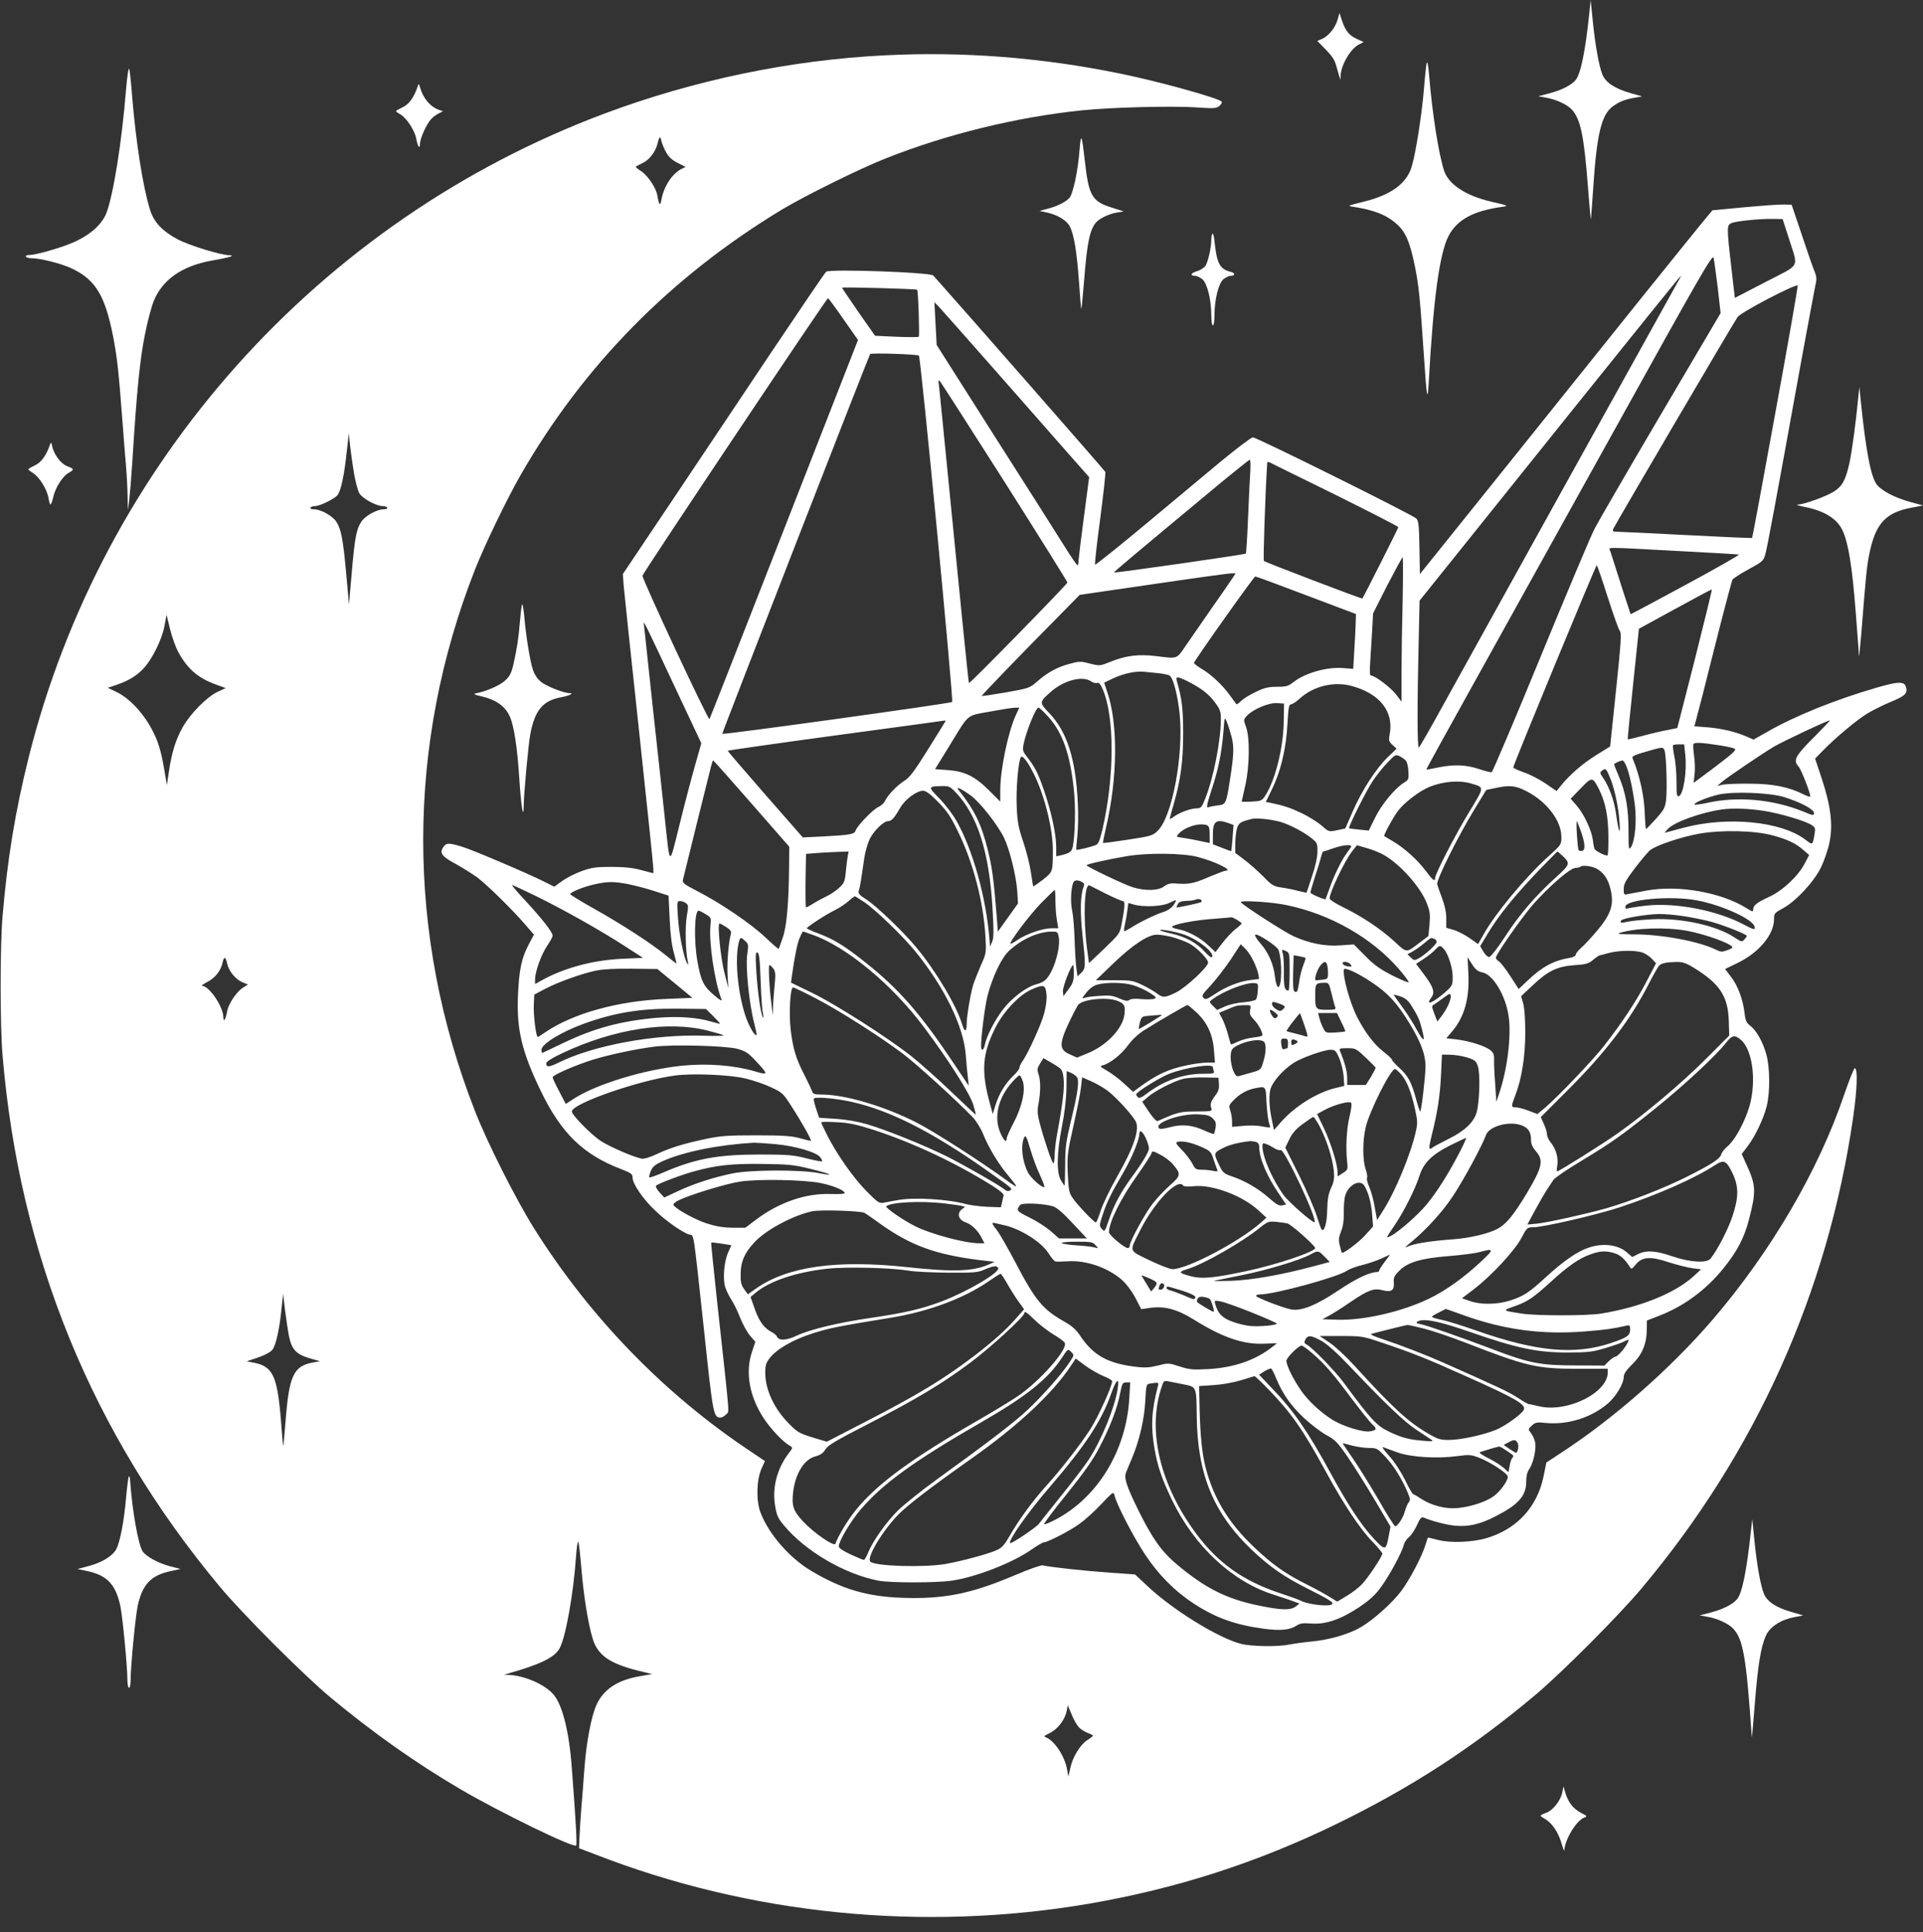 <?xml version="1.0" encoding="UTF-8" standalone="no"?><svg xmlns="http://www.w3.org/2000/svg" xmlns:xlink="http://www.w3.org/1999/xlink" fill="#ffffff" height="1208.2" preserveAspectRatio="xMidYMid meet" version="1" viewBox="59.3 32.5 1202.9 1208.2" width="1202.9" zoomAndPan="magnify"><rect x="59.3" y="32.5" width="1202.9" height="1208.2" fill="#333333" stroke="none"/><g id="change1_1"><path d="M10536 12405 c-26 -254 -56 -397 -89 -433 -30 -33 -90 -62 -167 -82 l-65 -17 45 -8 c63 -10 133 -42 163 -73 56 -58 78 -162 102 -472 9 -118 18 -216 19 -217 1 -2 8 86 15 195 22 337 51 460 123 512 41 30 76 44 143 55 l40 7 -77 22 c-96 28 -152 66 -172 116 -21 53 -45 186 -60 337 l-13 128 -7 -70z" fill="inherit" transform="matrix(.1 0 0 -.1 0 1280)"/><path d="M8960 12352 c-13 -49 -58 -105 -99 -121 l-28 -12 52 -53 c37 -37 57 -66 65 -97 7 -24 16 -55 20 -69 l8 -25 1 26 c2 66 61 168 113 195 l31 16 -39 18 c-51 23 -73 49 -95 112 l-17 52 -12 -42z" fill="inherit" transform="matrix(.1 0 0 -.1 0 1280)"/><path d="M6127 12129 c-595 -30 -1192 -155 -1752 -364 -1788 -669 -3143 -2185 -3604 -4032 -82 -329 -132 -631 -162 -988 -16 -186 -16 -683 0 -870 105 -1251 559 -2362 1357 -3320 140 -169 533 -562 699 -699 260 -216 533 -409 810 -571 242 -142 706 -368 722 -351 6 6 -1 143 -27 483 -17 234 -60 400 -117 464 -57 63 -179 115 -278 120 l-30 1 35 10 c200 57 285 100 315 158 38 73 85 341 101 568 4 57 10 100 14 95 4 -4 12 -75 19 -158 14 -173 42 -351 71 -446 31 -105 106 -157 286 -202 l87 -21 -75 -13 c-141 -23 -231 -83 -274 -180 -33 -73 -63 -234 -75 -393 -5 -74 -14 -184 -19 -245 -5 -60 -10 -143 -12 -184 l-3 -74 100 -38 c972 -379 2052 -486 3090 -309 546 94 1051 256 1551 500 466 227 851 477 1244 808 166 140 518 493 660 662 715 850 1167 1854 1325 2947 25 172 30 308 10 308 -5 -1 -35 -75 -66 -165 -160 -474 -459 -984 -825 -1410 -262 -304 -614 -614 -944 -829 l-94 -62 -17 -84 c-39 -194 -168 -333 -358 -389 -88 -26 -225 -31 -299 -12 -35 9 -65 16 -66 16 -2 0 -8 -19 -15 -42 -21 -72 -99 -221 -154 -294 -56 -74 -172 -178 -252 -225 -73 -43 -197 -79 -305 -89 -52 -5 -115 -14 -140 -19 -69 -15 -234 -13 -304 4 -141 36 -427 212 -586 362 l-77 72 -154 11 c-158 11 -390 36 -422 46 -10 3 -85 -23 -174 -61 -278 -118 -446 -151 -708 -142 -220 8 -377 55 -565 167 -138 81 -269 232 -320 367 -28 75 -25 203 7 275 l21 46 -86 58 c-539 357 -1007 838 -1358 1397 -114 182 -294 538 -371 737 -431 1102 -430 2288 2 3385 59 150 202 446 285 590 394 685 939 1239 1635 1660 138 83 491 258 650 320 381 151 814 257 1225 300 182 19 568 29 722 18 104 -7 119 -6 138 9 12 10 19 22 15 27 -13 21 -394 127 -636 176 -492 101 -988 139 -1472 114z m-1367 -607 c17 -30 38 -49 73 -66 l48 -25 -28 -14 c-56 -30 -107 -107 -122 -188 -8 -46 -15 -40 -26 23 -7 47 -61 127 -102 153 -18 11 -32 23 -33 26 0 3 18 13 40 23 43 19 84 71 96 123 11 45 18 50 24 17 4 -17 17 -49 30 -72z m-1954 -1999 c9 -56 25 -116 35 -133 20 -33 106 -80 146 -80 12 0 25 -4 28 -10 4 -6 -6 -10 -22 -10 -42 0 -115 -40 -140 -78 -31 -47 -41 -101 -60 -322 l-17 -195 -17 190 c-20 218 -32 281 -62 327 -25 38 -98 78 -140 78 -16 0 -26 4 -22 10 3 6 16 10 28 10 30 0 118 43 140 67 22 25 43 122 59 273 l13 115 7 -70 c4 -38 15 -116 24 -172z m-1095 -1131 c58 -103 121 -157 233 -198 l61 -22 -50 -23 c-67 -31 -173 -138 -220 -223 -44 -78 -68 -159 -86 -279 l-12 -82 -17 100 c-22 130 -44 194 -94 279 -54 90 -130 167 -201 202 l-58 28 49 16 c79 27 128 56 172 102 55 56 119 185 134 270 l13 68 22 -90 c12 -50 36 -116 54 -148z m303 -1943 c9 -45 52 -98 94 -116 l36 -15 -32 -20 c-39 -25 -90 -100 -98 -147 -10 -53 -23 -73 -24 -36 -1 65 -88 194 -133 195 -7 1 9 12 34 25 50 26 85 72 95 123 8 38 19 34 28 -9z m386 -2327 c19 -92 47 -119 150 -147 l45 -13 -42 -7 c-124 -22 -152 -81 -174 -373 -7 -83 -13 -151 -14 -150 -2 2 -8 71 -14 153 -23 288 -51 347 -175 369 l-40 8 69 23 c40 13 78 33 91 48 23 27 47 136 60 277 l8 75 12 -103 c7 -56 18 -128 24 -160z m4941 -2448 c12 -13 37 -29 56 -36 18 -7 33 -14 33 -18 -1 -3 -15 -14 -33 -25 -45 -28 -93 -105 -108 -173 l-13 -57 -8 44 c-14 82 -79 181 -132 201 -16 6 -12 10 25 28 49 24 95 84 105 140 l6 33 24 -56 c12 -32 33 -68 45 -81z" fill="inherit" transform="matrix(.1 0 0 -.1 0 1280)"/><path d="M9517 12080 c-3 -14 -11 -88 -17 -165 -13 -155 -50 -393 -76 -481 -31 -106 -129 -178 -299 -220 -96 -23 -105 -27 -75 -31 136 -20 216 -51 282 -111 55 -49 82 -115 113 -269 24 -123 30 -183 55 -553 18 -273 23 -297 31 -153 28 505 66 789 122 900 54 105 157 161 347 186 31 4 20 8 -80 31 -158 37 -266 108 -294 194 -34 105 -74 357 -94 602 -5 59 -11 85 -15 70z" fill="inherit" transform="matrix(.1 0 0 -.1 0 1280)"/><path d="M1381 11909 c-26 -321 -78 -648 -122 -765 -26 -68 -93 -131 -190 -177 -73 -36 -249 -87 -296 -87 -13 0 -21 -4 -18 -10 3 -5 19 -10 35 -10 56 0 186 -33 250 -63 151 -71 210 -169 261 -428 26 -139 33 -200 60 -554 6 -77 14 -189 20 -250 5 -60 10 -148 10 -195 l2 -85 8 60 c4 33 13 137 19 230 29 465 48 650 80 810 15 77 40 171 55 208 54 133 177 219 361 252 115 20 157 33 108 34 -54 2 -246 61 -317 98 -99 52 -152 109 -176 188 -45 145 -89 430 -112 715 -6 80 -14 154 -18 164 -4 11 -13 -49 -20 -135z" fill="inherit" transform="matrix(.1 0 0 -.1 0 1280)"/><path d="M3206 11935 c-24 -70 -53 -111 -93 -130 -23 -11 -42 -22 -43 -25 0 -3 14 -13 30 -22 36 -21 87 -99 96 -147 10 -53 23 -73 24 -36 0 32 37 116 67 152 10 12 31 29 47 37 l30 15 -30 11 c-52 20 -95 72 -114 140 -7 23 -8 24 -14 5z" fill="inherit" transform="matrix(.1 0 0 -.1 0 1280)"/><path d="M7346 11539 c-9 -129 -41 -276 -63 -301 -24 -27 -79 -54 -139 -69 l-49 -13 51 -11 c65 -15 120 -49 139 -86 26 -50 44 -159 57 -341 7 -98 13 -176 15 -174 2 1 10 84 18 183 18 230 35 311 74 357 23 26 82 54 131 62 l42 7 -75 24 c-123 38 -144 74 -168 292 -19 167 -24 179 -33 70z" fill="inherit" transform="matrix(.1 0 0 -.1 0 1280)"/><path d="M11505 11179 l-200 -19 -36 -43 c-20 -23 -204 -251 -410 -507 -205 -256 -600 -748 -878 -1095 l-506 -630 -3 164 c-2 135 -5 168 -19 183 -20 22 -999 508 -1023 508 -10 0 -98 -67 -197 -148 -98 -82 -315 -262 -481 -401 -167 -139 -306 -250 -309 -247 -3 3 11 131 32 286 20 154 35 287 32 294 -4 9 -911 1044 -1076 1228 -18 20 -640 42 -670 24 -6 -4 -159 -229 -340 -499 -181 -271 -464 -694 -630 -942 l-302 -450 6 -80 c4 -44 47 -452 96 -906 49 -455 89 -840 89 -856 l0 -29 -73 19 c-52 15 -104 20 -187 21 -99 0 -125 -4 -187 -26 -40 -14 -95 -42 -123 -62 l-50 -36 -62 31 c-106 53 -441 196 -512 218 -87 27 -102 26 -121 -3 -24 -36 -7 -58 79 -104 41 -23 101 -60 133 -83 61 -45 225 -206 307 -302 l49 -57 -31 -58 c-47 -88 -62 -161 -69 -324 -9 -213 25 -351 142 -594 128 -265 265 -399 503 -490 64 -25 72 -31 72 -54 0 -38 66 -135 142 -206 67 -65 176 -141 215 -150 28 -7 21 39 89 -589 57 -539 60 -555 104 -555 9 0 25 9 35 20 21 23 27 -56 -56 704 -22 202 -39 370 -37 371 2 1 31 -2 64 -7 l62 -10 -21 -47 c-25 -58 -34 -165 -17 -217 7 -21 25 -57 39 -79 15 -22 39 -72 54 -111 15 -39 43 -89 61 -111 l34 -39 -20 -60 c-45 -129 -18 -280 72 -418 44 -67 122 -150 165 -173 18 -11 18 -12 -9 -47 -72 -95 -103 -212 -85 -324 10 -63 18 -81 55 -125 133 -162 382 -307 593 -347 74 -14 357 -14 456 0 149 21 381 111 501 195 36 25 70 45 77 45 23 0 161 71 222 115 34 24 96 80 137 124 75 79 76 80 83 53 14 -58 117 -256 188 -364 86 -131 188 -233 310 -313 138 -89 259 -132 440 -156 100 -13 160 -7 200 20 23 15 41 17 95 13 89 -6 182 26 298 103 64 43 99 75 134 123 54 73 134 221 144 266 4 16 19 38 33 49 14 11 36 45 50 75 19 43 27 52 41 47 54 -23 140 -45 195 -51 83 -8 157 8 252 57 146 74 195 129 195 218 0 35 6 61 19 79 25 36 45 124 37 166 -4 19 -15 45 -26 59 -19 24 -19 24 5 47 22 20 31 22 82 17 142 -15 293 33 397 124 50 45 96 122 96 164 0 18 16 42 53 78 62 60 91 129 91 218 l1 56 72 28 c157 60 294 160 404 295 87 107 133 193 163 311 45 173 43 213 -16 341 l-30 66 37 49 c47 61 99 171 119 249 22 86 21 242 -2 325 -22 80 -63 151 -101 180 -23 17 -30 31 -35 77 -10 85 -41 171 -84 227 l-38 50 80 39 c132 64 226 177 226 272 0 37 3 40 56 69 80 43 193 164 238 256 20 41 44 111 53 156 23 109 8 229 -49 401 l-41 123 49 50 c80 82 211 191 276 231 33 20 100 54 149 74 90 37 107 54 94 94 -11 35 -48 34 -182 -5 -256 -74 -514 -178 -684 -276 l-87 -49 -46 20 c-70 30 -157 50 -245 57 l-79 6 50 191 c26 105 78 308 114 451 37 143 70 267 74 275 5 8 50 37 101 65 88 48 93 52 105 95 12 44 59 293 223 1200 45 245 86 464 91 487 8 31 6 49 -5 77 -9 20 -45 123 -80 229 l-65 192 -47 1 c-27 1 -138 -7 -248 -17z m277 -192 c61 -195 79 -159 -144 -275 l-193 -100 -22 191 c-30 259 -29 265 4 278 33 12 180 27 258 25 l59 -1 38 -118z m-444 -311 l18 -159 -375 -636 c-206 -350 -393 -672 -415 -716 -23 -44 -174 -403 -336 -797 -162 -395 -300 -719 -306 -722 -5 -2 -41 7 -80 20 -81 27 -158 30 -258 9 -38 -8 -70 -14 -71 -12 -1 1 126 232 282 512 156 281 559 1006 896 1613 540 974 613 1100 619 1075 4 -15 15 -100 26 -187z m-252 32 c-39 -69 -1308 -2357 -1467 -2645 -79 -144 -147 -262 -151 -263 -10 0 -10 288 -1 648 l6 271 155 193 c85 106 452 563 815 1016 363 452 661 822 664 822 2 0 -7 -19 -21 -42z m613 -811 c-78 -430 -144 -784 -146 -786 -1 -2 -188 6 -415 18 -227 12 -424 21 -437 21 -18 0 -22 4 -17 17 8 20 751 1287 778 1325 21 31 371 213 376 197 2 -6 -60 -362 -139 -792z m-5369 766 c7 -6 16 -287 10 -294 -3 -3 -65 -3 -139 0 l-134 6 -104 148 c-56 82 -103 150 -103 153 0 5 463 -7 470 -13z m-461 -184 l91 -130 -462 -1182 c-254 -650 -464 -1185 -467 -1189 -8 -10 -423 879 -419 897 4 19 1151 1734 1160 1735 4 0 47 -59 97 -131z m957 -329 c186 -212 393 -447 459 -522 l121 -137 -32 -243 c-18 -134 -33 -258 -34 -275 0 -18 -3 -33 -7 -33 -5 1 -42 56 -84 123 -42 67 -238 377 -437 688 l-360 567 -7 133 -7 134 25 -25 c13 -14 176 -198 363 -410z m-485 101 c12 -12 218 -2156 208 -2166 -9 -9 -1430 -206 -1438 -199 -3 3 912 2351 925 2375 4 8 297 -1 305 -10z m538 -793 c215 -339 391 -621 391 -626 0 -10 -611 -634 -616 -629 -3 3 -63 599 -149 1477 -19 195 -37 370 -39 389 -5 29 -3 32 8 20 7 -8 189 -292 405 -631z m1535 70 c-3 -40 -9 -171 -14 -292 -5 -120 -11 -220 -14 -223 -6 -6 -820 -123 -824 -118 -3 3 114 101 682 573 88 72 163 132 167 132 4 0 5 -33 3 -72z m534 -148 c215 -107 392 -197 392 -202 0 -6 -214 -430 -225 -446 -3 -4 -608 227 -616 235 -5 6 8 410 21 616 0 4 8 4 18 -1 9 -5 194 -96 410 -202z m2127 -350 c209 -11 387 -21 395 -23 8 -1 -141 -86 -330 -188 -190 -103 -346 -186 -347 -185 -1 1 -71 216 -127 394 -9 27 -58 27 409 2z m-1708 -312 c-4 -150 -7 -354 -7 -452 l0 -179 -34 45 c-34 44 -132 118 -156 118 -9 0 -10 23 -6 83 3 45 8 132 12 194 l6 112 89 176 c50 96 93 175 96 175 3 0 3 -123 0 -272z m1282 25 c35 -109 69 -205 76 -213 12 -13 8 -72 -23 -369 l-37 -354 -87 -54 c-84 -52 -166 -123 -221 -191 l-27 -34 -70 48 c-38 26 -99 57 -135 69 -36 13 -66 26 -66 31 0 15 516 1264 522 1264 3 0 34 -89 68 -197z m-2344 120 c-10 -16 -68 -100 -130 -188 -61 -88 -135 -195 -164 -237 -60 -87 -49 -83 -186 -66 -111 13 -188 4 -287 -36 -64 -26 -66 -26 -127 -11 -55 15 -67 15 -122 0 -77 -19 -142 -54 -206 -110 -49 -43 -52 -44 -197 -70 -82 -14 -150 -24 -152 -22 -2 2 135 145 304 318 l309 314 454 66 c250 37 469 67 488 68 l33 1 -17 -27z m460 -111 l310 -117 -2 -65 c-1 -36 -5 -113 -9 -171 l-6 -107 -62 5 c-101 9 -240 -31 -311 -87 -33 -26 -46 -30 -104 -30 -53 0 -79 -6 -131 -31 -36 -17 -77 -42 -92 -56 -15 -15 -29 -25 -31 -22 -2 2 -20 27 -40 55 -46 64 -119 133 -180 168 -26 16 -47 32 -45 36 10 26 375 540 383 540 6 0 150 -53 320 -118z m2431 -396 l-111 -434 -60 -12 c-33 -6 -102 -22 -154 -36 -51 -14 -94 -24 -96 -22 -1 2 14 158 34 347 l36 344 225 123 c124 68 227 123 231 123 3 1 -45 -194 -105 -433z m-6392 -155 l176 -374 -40 -141 c-22 -78 -66 -244 -97 -371 -66 -265 -58 -269 -92 50 -11 105 -45 419 -76 700 -30 280 -55 511 -55 514 0 13 24 -36 184 -378z m3036 64 c30 -3 61 -10 68 -14 24 -14 51 -120 64 -239 26 -258 -46 -644 -137 -732 -31 -31 -42 -34 -186 -56 -84 -13 -154 -22 -156 -20 -2 1 6 42 17 89 74 313 78 655 9 855 -10 30 -19 56 -19 57 0 1 27 15 61 30 67 30 136 44 189 39 19 -2 60 -6 90 -9z m183 -51 c84 -43 133 -80 171 -133 31 -42 36 -56 36 -103 0 -133 -46 -367 -97 -495 -22 -56 -28 -63 -53 -63 -36 0 -104 -24 -141 -50 -16 -12 -29 -19 -29 -16 0 3 11 45 25 93 43 149 59 264 59 443 0 154 -8 219 -40 328 -8 29 4 28 69 -4z m-605 0 c13 -9 30 -13 38 -10 11 4 21 -7 34 -37 76 -175 75 -549 -1 -880 -17 -70 -25 -90 -42 -97 -34 -13 -117 -33 -121 -29 -2 2 1 40 6 84 5 44 7 138 3 209 -13 277 -68 447 -180 563 -61 64 -61 67 6 127 83 76 203 108 257 70z m1627 -28 c181 -48 270 -163 240 -308 -6 -32 -4 -40 18 -61 l26 -24 -56 -54 c-74 -72 -162 -209 -219 -340 l-46 -105 -51 -11 c-52 -11 -52 -10 -97 29 -25 22 -81 57 -125 78 -72 34 -111 47 -197 65 l-27 5 33 68 c60 120 95 263 103 430 5 90 9 112 21 112 8 0 33 16 55 36 85 78 213 109 322 80z m-422 -231 c-3 -161 -55 -365 -116 -457 -21 -31 -27 -33 -85 -36 -34 -2 -62 -1 -62 0 0 2 10 46 22 98 28 122 30 303 5 370 -16 44 -16 45 6 69 37 40 136 82 187 79 l45 -3 -2 -120z m-1679 40 c-47 -108 -94 -335 -94 -460 l0 -73 -68 68 c-90 90 -153 121 -258 129 l-82 6 87 141 c129 211 106 191 251 218 69 13 139 24 157 25 l32 1 -25 -55z m205 -1 c91 -100 139 -236 162 -464 11 -109 7 -275 -7 -348 -7 -34 -18 -42 -76 -56 l-28 -6 0 60 c0 77 -32 225 -77 354 -36 105 -57 146 -106 208 -25 32 -28 42 -22 75 14 76 77 233 94 233 5 0 32 -25 60 -56z m1148 -127 c17 -66 14 -116 -13 -287 -21 -131 -24 -137 -76 -142 -24 -3 -50 -8 -58 -12 -12 -5 -7 21 21 107 44 132 64 235 75 367 7 93 7 94 21 61 8 -18 21 -61 30 -94z m-1791 96 c-2 -5 -52 -84 -109 -176 -86 -137 -113 -174 -149 -196 -46 -30 -103 -89 -120 -127 -6 -12 -24 -28 -39 -35 -33 -13 -134 -118 -144 -148 -7 -23 -33 -28 -205 -37 l-125 -6 -235 268 c-129 148 -235 271 -235 274 0 2 304 46 675 96 371 50 679 92 683 93 5 0 6 -2 3 -6z m5430 -102 c-114 -115 -128 -141 -92 -180 17 -19 80 -181 72 -188 -2 -2 -21 4 -43 15 -88 45 -191 66 -333 66 -74 1 -151 -2 -170 -6 l-35 -8 30 26 c39 32 242 170 325 220 55 32 334 164 350 164 2 0 -44 -49 -104 -109z m-600 -45 c50 -7 99 -18 108 -23 13 -7 -11 -29 -120 -112 l-137 -102 6 53 c4 29 2 82 -3 117 -5 36 -7 68 -4 73 7 11 45 10 150 -6z m-201 -61 c11 -103 -11 -248 -40 -259 -13 -4 -15 10 -15 92 0 53 -6 125 -14 160 -7 34 -10 64 -8 67 3 3 20 5 38 5 l32 0 7 -65z m-130 28 c11 -27 18 -244 10 -309 -6 -50 -13 -63 -63 -119 -32 -35 -59 -64 -62 -64 -3 -1 -6 37 -8 83 -2 115 -30 246 -76 357 -7 16 7 22 124 55 61 17 67 17 75 -3z m-1617 -66 c7 -8 14 -38 15 -66 3 -49 2 -53 -30 -72 -55 -35 -139 -136 -179 -219 l-39 -79 -60 6 c-33 3 -61 7 -63 8 -7 6 107 235 148 296 23 35 65 87 93 116 48 50 51 51 77 38 14 -7 32 -20 38 -28z m-2323 -92 c65 -135 114 -337 114 -466 0 -137 0 -136 -63 -186 -32 -24 -59 -43 -60 -41 -1 2 -7 40 -14 85 -6 45 -27 130 -47 190 -31 91 -38 126 -42 223 -5 104 8 264 24 307 9 23 44 -22 88 -112z m-1771 -175 l236 -270 -1 -122 c-2 -231 -15 -378 -40 -448 -12 -36 -24 -67 -25 -69 -2 -2 -39 30 -83 72 -94 88 -277 212 -420 286 -89 46 -101 55 -96 74 7 31 164 664 176 710 5 20 11 37 13 37 2 0 110 -121 240 -270z m5472 235 c20 -49 41 -145 54 -248 12 -100 0 -224 -25 -260 -14 -20 -15 -11 -15 101 0 142 -18 241 -60 341 -17 39 -30 73 -30 76 0 6 38 23 53 24 4 1 15 -15 23 -34z m-97 -85 c26 -68 48 -172 55 -270 6 -88 -7 -55 -22 55 -11 81 -42 167 -78 221 -25 36 -25 38 -8 51 22 16 25 12 53 -57z m-74 -60 c40 -80 58 -166 59 -292 1 -64 -2 -119 -5 -122 -7 -7 -69 23 -80 38 -4 4 -9 30 -12 57 -8 61 -54 161 -102 217 l-37 42 63 65 c70 73 74 73 114 -5z m-799 35 c84 -25 84 -18 -11 -175 -88 -144 -215 -391 -215 -416 0 -25 -15 -14 -60 47 -50 67 -137 145 -209 186 -25 15 -47 28 -49 29 -6 4 51 110 85 157 39 52 135 126 200 152 85 34 186 42 259 20z m-3223 -57 c134 -141 207 -369 228 -714 9 -154 9 -195 -2 -219 l-13 -30 -3 40 c-20 263 -103 562 -206 745 -23 41 -72 105 -108 142 -72 73 -72 75 15 77 45 1 52 -2 89 -41z m3565 11 c128 -64 222 -185 222 -287 0 -49 0 -50 -84 -125 -144 -131 -329 -354 -402 -484 l-35 -62 -54 38 c-30 21 -75 44 -100 51 l-45 13 0 58 c0 38 -9 81 -26 126 -14 37 -28 77 -31 88 -6 26 130 300 231 465 l76 125 53 11 c90 20 129 17 195 -17z m-3471 -30 c57 -42 167 -182 207 -264 35 -73 75 -234 82 -330 l5 -80 -63 -88 -63 -88 -7 93 c-19 236 -29 311 -57 422 -41 163 -82 244 -184 374 -18 22 24 2 80 -39z m-206 -39 c55 -56 79 -91 123 -182 97 -197 160 -440 173 -656 6 -107 6 -108 -30 -188 -19 -45 -40 -98 -47 -120 -18 -63 -40 -196 -40 -241 0 -53 -13 -55 -28 -5 -36 119 -164 334 -287 482 -85 102 -248 258 -313 300 -44 28 -52 38 -47 55 7 19 14 61 35 208 6 37 21 89 34 116 27 53 87 111 115 111 21 0 38 19 75 83 30 53 103 107 144 107 17 0 45 -21 93 -70z m5294 30 c103 -33 185 -76 185 -99 0 -18 -5 -17 -67 9 -191 77 -413 97 -606 53 -38 -8 -71 -12 -74 -9 -9 9 81 46 150 62 95 21 321 12 412 -16z m-134 -85 c103 -15 270 -65 307 -91 19 -13 22 -21 16 -52 -12 -75 -11 -74 -59 -37 -151 114 -487 147 -763 73 -42 -11 -86 -23 -97 -26 l-20 -5 20 23 c38 43 209 105 340 123 67 9 165 6 256 -8z m-3018 -70 c59 -17 153 -67 198 -105 31 -25 34 -32 33 -81 0 -33 -13 -94 -34 -154 -18 -55 -33 -101 -34 -102 -1 -1 -25 4 -54 11 -28 8 -75 17 -104 21 -48 7 -59 13 -114 70 -34 34 -87 81 -118 104 l-56 42 0 57 c0 31 5 74 10 94 11 37 21 44 95 62 29 7 122 -3 178 -19z m-327 -7 l33 -12 -6 -80 c-3 -45 -7 -82 -8 -83 -1 -2 -27 7 -58 20 l-57 22 0 61 c0 83 21 99 96 72z m2202 -40 c29 -79 34 -125 15 -133 -9 -3 -20 -2 -25 3 -7 7 -18 182 -11 182 1 0 10 -24 21 -52z m-2334 26 c12 -5 16 -20 16 -59 l0 -52 -57 12 c-32 7 -80 16 -106 20 -47 6 -48 7 -32 25 40 44 132 72 179 54z m3540 -64 c92 -25 142 -49 190 -91 l36 -31 -27 -51 c-38 -77 -138 -171 -220 -209 -80 -37 -103 -54 -103 -80 0 -17 -3 -16 -39 6 -158 100 -428 148 -626 112 -49 -9 -102 -19 -117 -22 -27 -6 -28 -5 -28 32 0 31 12 53 71 131 39 51 82 102 95 112 39 30 189 81 304 102 140 25 349 21 464 -11z m-2640 -72 c-4 -7 -18 -26 -30 -43 -30 -41 -77 -137 -104 -215 -13 -36 -24 -66 -25 -68 -4 -6 -95 33 -95 41 0 4 13 50 29 100 17 51 34 107 38 125 5 18 10 33 13 32 3 0 30 8 60 19 65 23 125 28 114 9z m208 -51 c105 -61 230 -204 268 -305 18 -47 20 -68 15 -129 l-7 -72 -52 -39 c-89 -68 -81 -68 -160 5 -84 78 -208 160 -322 215 -46 22 -84 47 -84 54 0 38 95 237 141 295 l30 38 63 -18 c35 -10 83 -29 108 -44z m-3356 -4 c-3 -16 -8 -59 -12 -98 -6 -63 -10 -73 -43 -103 -19 -18 -56 -42 -81 -54 -25 -12 -62 -32 -82 -45 -21 -13 -40 -23 -43 -23 -3 0 -4 75 -3 168 l3 167 75 6 c41 3 101 6 133 7 l59 2 -6 -27z m4471 0 c49 -47 48 -53 -35 -129 -131 -118 -230 -232 -320 -370 -53 -81 -94 -133 -104 -134 -9 0 -25 15 -36 34 l-20 34 41 68 c74 125 174 248 341 422 55 56 100 102 101 102 2 0 16 -12 32 -27z m-2282 -7 c111 -29 226 -86 174 -86 -6 0 -55 -19 -108 -41 -94 -41 -125 -46 -217 -38 -20 1 -41 -5 -59 -19 -34 -27 -116 -30 -195 -6 -50 15 -290 129 -290 138 0 7 139 38 253 57 133 22 347 19 442 -5z m2505 -79 c43 -28 67 -70 81 -139 17 -86 -4 -144 -89 -245 -38 -45 -84 -94 -101 -108 -17 -15 -31 -33 -31 -40 0 -8 -16 -17 -37 -20 -102 -17 -174 -56 -264 -142 l-56 -53 -52 80 c-29 45 -61 86 -72 93 -10 6 -19 16 -19 22 0 21 159 248 232 333 99 112 230 226 264 229 15 1 29 4 32 7 14 14 82 4 112 -17z m-3230 -77 c16 -8 18 -15 10 -35 -19 -50 -21 -154 -6 -295 21 -196 21 -212 -8 -239 l-23 -22 -7 53 c-4 29 -9 109 -11 178 -2 69 -9 149 -15 179 -12 50 -8 138 6 175 7 18 27 20 54 6z m-2838 -14 c40 -8 114 -27 163 -43 l90 -29 7 -144 c4 -97 13 -167 26 -212 10 -38 18 -68 16 -68 -2 0 -32 23 -66 51 -93 76 -274 193 -445 289 -84 47 -152 89 -153 93 0 13 85 47 153 62 82 18 120 18 209 1z m-576 -75 c170 -83 410 -218 559 -315 l110 -71 -130 -6 c-182 -8 -363 -57 -502 -134 l-43 -24 0 29 c0 48 39 156 75 209 19 28 35 57 35 65 0 21 -68 108 -171 219 -50 53 -87 97 -82 97 5 0 71 -31 149 -69z m3563 16 c52 -26 101 -47 108 -47 15 0 13 -36 -9 -150 -10 -52 -16 -60 -107 -147 l-96 -91 -13 96 c-24 192 -16 405 16 390 4 -2 49 -25 101 -51z m-314 -44 c0 -38 4 -92 9 -120 l9 -53 -42 0 c-54 0 -154 -34 -210 -71 -24 -17 -45 -28 -47 -26 -10 9 120 181 192 255 44 45 83 82 85 82 2 0 4 -30 4 -67z m-1195 -10 c70 -47 245 -216 323 -313 180 -223 297 -464 311 -640 4 -47 9 -110 13 -140 l6 -55 -94 140 c-205 307 -342 464 -546 626 -133 107 -203 150 -300 186 -40 15 -73 30 -73 33 0 8 119 86 175 113 28 14 66 39 85 56 19 17 37 30 40 31 3 0 30 -17 60 -37z m2107 1 c-4 -5 -138 -34 -155 -34 -1 0 2 9 8 20 8 15 21 20 53 21 23 0 51 4 62 9 20 8 44 -4 32 -16z m3103 10 c149 -28 339 -113 357 -160 10 -26 -2 -25 -58 5 -171 93 -436 144 -624 122 -51 -6 -100 -14 -109 -17 -10 -4 -16 -1 -16 10 0 46 286 72 450 40z m-3278 -32 c-13 -17 -37 -33 -64 -41 -47 -15 -141 -60 -201 -98 -21 -13 -40 -23 -42 -21 -2 2 0 22 5 43 5 22 12 61 15 87 l6 46 32 -9 c58 -18 180 -13 223 9 22 11 41 19 43 17 2 -2 -6 -17 -17 -33z m-3048 15 c16 -12 16 -19 5 -82 -11 -65 -8 -224 7 -285 4 -20 3 -22 -5 -9 -20 32 -51 184 -57 286 -7 98 -6 103 13 103 10 0 27 -6 37 -13z m3756 -12 c277 -57 538 -207 707 -404 35 -41 61 -77 58 -79 -3 -3 -49 16 -103 43 -76 39 -113 65 -169 122 l-71 72 -85 -6 c-96 -7 -192 12 -292 57 -52 23 -303 184 -330 212 -14 15 192 3 285 -17z m-3633 -57 c34 -20 35 -23 30 -72 -10 -107 26 -349 69 -461 5 -13 -11 -4 -48 28 -65 55 -81 90 -103 213 -22 130 -18 314 8 314 5 0 25 -10 44 -22z m6123 -13 c52 -8 129 -24 170 -35 81 -23 220 -78 220 -88 0 -3 -7 -13 -16 -23 -14 -16 -18 -15 -65 16 -112 73 -332 121 -514 111 -60 -3 -128 -10 -150 -15 -41 -10 -55 -7 -39 9 14 14 159 38 234 39 36 1 108 -6 160 -14z m-2799 -22 c16 -10 29 -20 29 -23 0 -3 -17 -19 -38 -35 -21 -16 -58 -55 -82 -87 l-44 -57 -48 45 c-51 48 -128 88 -190 99 -21 4 -36 11 -33 15 9 15 149 42 260 49 61 5 112 9 113 10 2 0 17 -7 33 -16z m-3196 -45 c27 -17 34 -28 30 -43 -15 -56 -25 -180 -21 -255 l5 -85 -24 95 c-24 90 -46 310 -31 310 3 0 22 -10 41 -22z m6006 -23 c115 -20 289 -83 289 -105 0 -3 -16 -12 -35 -18 -28 -11 -39 -10 -62 1 -105 54 -342 99 -523 99 -84 0 -107 3 -85 9 100 31 287 37 416 14z m-3137 -26 c90 -33 187 -113 171 -139 -4 -6 -23 8 -45 32 -48 55 -117 93 -206 114 -38 8 -71 18 -74 21 -11 12 104 -9 154 -28z m-2333 2 c211 -72 500 -310 699 -576 154 -205 290 -419 311 -488 10 -34 17 -62 16 -63 -1 -1 -69 63 -152 142 -82 79 -195 179 -250 223 -150 118 -472 324 -622 397 l-132 64 5 38 c18 128 36 216 51 246 9 20 17 36 18 36 1 0 26 -8 56 -19z m1544 -11 c13 -59 -20 -190 -64 -251 -19 -28 -37 -39 -74 -49 -64 -16 -159 -89 -215 -164 -50 -68 -99 -164 -108 -213 -7 -38 -24 -44 -24 -10 0 63 24 250 40 314 32 121 87 237 134 281 80 74 181 120 268 121 33 1 37 -2 43 -29z m1375 -85 c25 -65 22 -241 -3 -232 -7 2 -15 32 -19 66 -8 76 -43 155 -93 209 -20 23 -34 46 -31 51 9 14 136 -69 146 -94z m-665 80 c33 -9 79 -26 103 -38 48 -24 122 -98 122 -122 0 -27 -141 -158 -202 -187 -70 -34 -81 -34 -122 -3 -17 13 -59 37 -91 52 -55 26 -70 28 -174 28 l-113 0 109 105 c122 117 218 180 273 180 20 0 63 -7 95 -15z m-2670 -25 c20 -19 21 -25 12 -85 -11 -77 12 -306 43 -425 10 -41 18 -76 16 -77 -11 -11 -49 55 -71 122 -49 150 -67 363 -39 463 8 27 12 27 39 2z m4309 14 c9 -3 16 -12 16 -19 0 -15 -74 -83 -114 -104 -24 -13 -29 -13 -48 6 l-21 21 30 15 c16 9 49 32 72 51 48 40 44 38 65 30z m-1130 -139 c13 -27 27 -64 30 -81 l5 -31 -55 -7 c-69 -8 -154 -42 -225 -90 -47 -31 -55 -34 -68 -21 -13 13 -7 22 45 77 32 35 88 107 124 160 l64 98 28 -27 c16 -15 39 -50 52 -78z m1190 76 c28 -31 56 -118 56 -175 0 -52 -2 -56 -47 -96 -75 -66 -126 -87 -88 -36 25 34 17 64 -39 140 l-55 73 47 31 c26 17 58 42 71 56 29 31 33 32 55 7z m-964 -143 c0 -65 -3 -118 -7 -118 -24 1 -30 22 -29 110 1 52 -2 107 -7 122 -7 27 -6 27 18 16 25 -11 25 -13 25 -130z m2201 122 c19 -5 48 -23 63 -39 l28 -30 -61 -117 c-65 -124 -150 -252 -260 -394 -69 -90 -294 -325 -373 -392 l-48 -40 -55 21 c-31 12 -67 21 -80 21 -30 0 -30 5 -6 68 42 105 65 249 65 397 0 87 -5 157 -13 185 l-13 45 69 65 c98 93 155 121 263 129 75 5 91 10 119 34 18 15 36 27 39 27 4 1 30 7 57 15 60 16 156 19 206 5z m-5510 -176 c3 -93 9 -185 14 -204 4 -19 4 -32 1 -29 -13 12 -35 167 -42 290 -6 102 -5 121 7 117 11 -4 15 -41 20 -174z m3408 141 c2 -3 -4 -23 -14 -47 -9 -24 -21 -69 -25 -102 -10 -64 -13 -71 -30 -61 -8 5 -10 43 -8 117 l3 109 35 -6 c19 -4 37 -8 39 -10z m1106 -91 c67 -12 147 -145 165 -275 18 -121 -8 -331 -59 -481 l-18 -53 -7 110 c-5 61 -8 129 -7 152 1 34 -4 45 -25 62 -34 26 -130 56 -211 66 l-63 7 35 41 c78 91 111 207 103 367 l-5 99 28 -44 c22 -34 36 -45 64 -51z m-971 50 c3 -9 6 -33 6 -54 0 -36 -2 -38 -37 -42 -21 -3 -40 -4 -41 -2 -9 7 11 65 29 89 24 29 34 31 43 9z m147 0 c11 -14 9 -15 -16 -12 -16 1 -30 9 -33 16 -6 18 33 15 49 -4z m2147 -21 c162 -99 214 -177 219 -331 l3 -93 -148 -148 c-150 -150 -379 -343 -549 -463 -92 -65 -367 -238 -379 -238 -4 0 -3 16 0 35 9 45 -8 106 -39 143 -14 17 -25 40 -25 53 0 13 -9 43 -20 66 l-19 42 178 178 c234 235 385 434 500 660 28 55 57 105 64 111 17 14 44 20 103 21 42 1 61 -5 112 -36z m-5757 -6 c13 -18 14 -36 8 -97 -4 -41 -9 -102 -10 -135 l-2 -60 -7 60 c-15 112 -22 255 -14 255 5 0 16 -11 25 -23z m1879 -30 c0 -44 -5 -61 -32 -97 l-33 -45 -3 30 c-3 27 51 165 64 165 2 0 4 -24 4 -53z m-2495 -62 l109 -90 -164 -7 c-301 -12 -582 -90 -757 -209 -23 -16 -44 -29 -46 -29 -11 0 -28 139 -25 200 l3 65 70 37 c79 41 219 92 315 113 44 9 116 13 225 12 l160 -2 110 -90z m4357 8 c104 -69 159 -129 238 -258 70 -115 100 -194 100 -267 0 -60 -25 -277 -33 -284 -2 -2 -14 33 -26 78 -30 108 -49 144 -105 195 -25 23 -46 46 -46 51 0 5 -24 28 -54 51 -58 45 -116 122 -165 218 -44 88 -89 250 -82 295 3 17 85 -20 173 -79z m-1491 -19 c30 -9 76 -30 103 -47 41 -26 46 -32 30 -38 -11 -4 -47 -5 -81 -2 -40 4 -68 2 -76 -6 -11 -8 -25 -6 -62 10 -40 18 -61 21 -124 16 -42 -2 -85 -8 -96 -13 -16 -6 -13 1 13 33 21 27 45 44 70 51 58 15 163 14 223 -4z m780 -34 c-1 -25 -7 -50 -12 -56 -5 -6 -40 -14 -77 -17 -37 -2 -89 -14 -116 -26 l-50 -22 -25 25 c-25 25 -25 26 -6 40 70 53 211 108 265 103 23 -2 24 -5 21 -47z m461 -17 c9 -38 19 -76 23 -85 6 -16 0 -18 -53 -18 -70 0 -72 3 -72 95 0 68 4 73 55 74 30 1 31 -1 47 -66z m-1788 25 c10 -38 7 -87 -10 -152 -16 -64 -100 -248 -134 -296 -11 -15 -20 -34 -20 -42 0 -8 -18 -32 -41 -53 -50 -49 -86 -109 -109 -181 l-17 -56 -16 59 c-59 210 -50 321 36 488 51 98 143 195 218 230 67 31 85 31 93 3z m-1439 -56 c145 -75 400 -237 545 -346 86 -65 333 -289 437 -397 24 -26 52 -71 67 -109 34 -84 98 -190 158 -259 26 -31 48 -60 48 -64 0 -5 -28 12 -62 38 -161 117 -455 306 -564 361 -199 101 -442 173 -587 174 -46 0 -59 3 -63 18 -3 9 -24 55 -48 102 -54 104 -73 168 -87 285 -12 103 -3 265 15 265 6 0 70 -31 141 -68z m3956 -45 c-11 -23 -31 -55 -44 -71 l-23 -29 -19 49 c-17 46 -17 48 0 58 10 6 36 25 59 42 37 27 41 28 44 12 2 -10 -6 -38 -17 -61z m-230 0 c41 -65 51 -87 65 -142 24 -88 15 -92 -29 -13 -23 43 -64 108 -92 145 -27 38 -51 71 -53 75 -2 4 16 0 40 -8 32 -11 50 -26 69 -57z m-1836 28 c43 -17 49 -32 41 -89 -14 -89 -116 -194 -237 -241 l-59 -24 -44 20 c-72 31 -70 68 8 229 20 41 40 78 45 83 35 35 185 48 246 22z m1012 -17 c37 -13 40 -20 18 -38 -12 -10 -20 -9 -40 4 -14 9 -25 23 -25 31 0 18 4 18 47 3z m-519 -55 c67 -63 102 -139 109 -238 l6 -75 -47 0 c-26 0 -81 -7 -124 -16 -122 -25 -195 -59 -311 -145 l-30 -22 -57 52 c-31 29 -79 65 -106 80 -45 26 -47 29 -26 34 45 12 115 67 157 125 25 34 64 71 99 93 84 53 266 159 273 159 4 0 29 -21 57 -47z m335 16 c-5 -25 0 -36 25 -62 27 -28 52 -74 52 -96 0 -5 -25 -11 -56 -14 -31 -3 -74 -15 -97 -26 -22 -11 -42 -19 -44 -17 -2 2 -10 29 -18 60 -8 31 -24 75 -35 97 l-21 40 43 18 c65 28 70 29 115 30 42 1 42 1 36 -30z m-3359 -38 c25 -25 44 -46 43 -48 -2 -1 -25 4 -51 12 -93 28 -209 36 -344 25 -227 -20 -390 -64 -591 -160 -68 -33 -125 -60 -127 -60 -2 0 -4 9 -4 20 0 36 124 112 268 164 196 70 353 95 584 93 l177 -2 45 -44z m3516 21 c19 -15 20 -20 8 -30 -11 -9 -18 -5 -32 18 -19 34 -9 39 24 12z m183 -80 c24 -73 24 -74 3 -67 -12 4 -41 12 -66 18 -25 6 -47 12 -49 14 -2 1 15 27 39 58 24 31 44 54 45 53 2 -2 14 -36 28 -76z m230 22 c16 -31 27 -58 25 -59 -2 -2 -30 -5 -63 -7 -60 -3 -60 -3 -77 32 -9 19 -20 47 -23 63 l-7 27 59 0 59 0 27 -56z m-1123 43 c0 -4 -137 -87 -143 -87 -2 0 1 18 6 40 11 38 12 39 61 43 28 2 57 4 64 5 6 1 12 0 12 -1z m-2840 -97 c46 -12 91 -25 98 -29 7 -4 -48 -6 -122 -3 -310 10 -689 -60 -906 -167 -63 -31 -80 -32 -80 -5 0 10 39 34 103 64 321 151 660 203 907 140z m6464 -59 c79 -69 100 -291 41 -449 -34 -94 -86 -183 -127 -217 -18 -15 -35 -37 -38 -49 -8 -28 -61 -63 -215 -140 -138 -70 -362 -157 -510 -199 -133 -37 -356 -86 -426 -94 l-62 -6 48 89 c27 49 60 107 74 128 14 22 33 50 41 62 8 13 86 66 173 118 194 118 248 155 462 327 176 141 384 334 445 413 37 48 55 51 94 17z m-2834 -21 c0 -16 -2 -30 -4 -30 -2 0 -11 -3 -19 -6 -11 -4 -16 4 -19 30 -4 32 -1 36 19 36 19 0 23 -5 23 -30z m60 10 c0 -7 -24 -20 -36 -20 -2 0 -4 9 -4 19 0 14 5 18 20 14 11 -3 20 -9 20 -13z m-206 -6 c10 -26 7 -67 -9 -120 -14 -48 -15 -50 -72 -66 -32 -9 -67 -19 -78 -22 -16 -5 -23 1 -37 31 -9 21 -17 60 -17 86 1 39 5 50 25 64 64 41 176 58 188 27z m-3299 -38 c51 -14 68 -25 113 -73 85 -91 84 -94 -10 -66 -124 36 -292 49 -442 34 -237 -23 -538 -114 -682 -206 l-52 -34 -41 79 c-23 43 -41 82 -41 88 0 14 142 76 255 111 109 33 267 66 385 81 119 14 444 5 515 -14z m3929 -53 c34 -32 62 -61 64 -64 1 -4 -12 -29 -29 -58 l-32 -51 -58 0 -59 0 0 45 c0 39 -15 95 -45 168 -6 15 -1 17 46 17 50 0 55 -2 113 -57z m-164 -5 c13 -29 25 -80 28 -113 l4 -61 -50 -12 c-118 -27 -258 -114 -346 -214 l-44 -50 -10 49 c-19 83 -23 157 -13 202 11 48 76 123 146 169 50 32 190 82 231 82 28 0 34 -5 54 -52z m800 4 c50 -16 56 -21 68 -57 15 -44 10 -222 -8 -286 -18 -62 -74 -116 -173 -165 -50 -25 -97 -50 -104 -56 -24 -19 -24 -2 -4 78 36 143 52 247 58 377 l6 127 51 -1 c28 0 76 -8 106 -17z m-2524 -131 c7 -54 -5 -157 -41 -351 -8 -41 -14 -99 -15 -127 0 -29 -4 -53 -8 -53 -8 0 -61 156 -87 258 -13 50 -14 74 -5 119 13 73 13 142 -1 181 -9 27 -8 37 10 66 l21 34 60 -35 c58 -35 59 -36 66 -92z m934 70 c0 -5 3 -16 6 -25 5 -14 -4 -16 -68 -16 -123 0 -245 -43 -350 -123 -34 -26 -49 -32 -57 -24 -6 6 -11 14 -11 18 0 14 150 107 207 129 107 41 273 65 273 41z m1178 -45 c35 -40 63 -110 87 -220 15 -68 16 -87 5 -135 -31 -141 -130 -380 -205 -496 l-38 -60 -14 78 c-7 43 -22 100 -34 127 -12 27 -18 53 -15 59 4 6 0 31 -9 56 -19 59 -19 175 1 261 23 99 156 364 183 364 5 0 22 -15 39 -34z m-2030 -15 c18 -22 9 -92 -36 -276 -31 -130 -36 -167 -36 -277 -1 -71 -2 -128 -4 -128 -1 0 -11 15 -22 33 -29 47 -27 170 6 338 17 86 27 172 28 240 l1 106 25 -10 c14 -6 31 -18 38 -26z m-2070 -11 c46 -11 117 -35 157 -54 71 -33 77 -38 128 -118 68 -105 131 -218 122 -218 -4 0 -35 8 -69 17 -49 14 -103 18 -271 18 -183 0 -224 -3 -319 -23 -140 -30 -224 -56 -306 -95 -36 -17 -76 -30 -90 -28 -43 5 -198 72 -258 110 -61 40 -182 163 -182 185 0 49 418 195 645 225 110 15 346 5 443 -19z m1733 -17 c18 -56 -4 -157 -57 -259 -24 -45 -44 -90 -44 -98 0 -31 -18 -15 -40 36 -41 96 -14 215 72 313 22 25 43 45 48 45 5 0 14 -16 21 -37z m530 -59 c46 -34 140 -134 173 -186 32 -49 -5 -163 -114 -353 -43 -76 -89 -171 -102 -212 -13 -40 -26 -73 -30 -73 -11 0 -118 112 -145 153 -23 33 -26 50 -31 155 -4 109 -2 129 36 297 22 99 44 208 47 241 l7 62 57 -25 c31 -14 77 -40 102 -59z m697 43 c2 -28 -3 -47 -21 -70 -30 -41 -36 -57 -27 -82 7 -19 3 -20 -94 -21 -101 0 -116 -4 -242 -60 -6 -3 -31 23 -54 58 l-42 63 37 31 c41 37 166 100 222 113 21 5 79 9 128 8 l90 -2 3 -38z m297 -112 c3 -49 9 -105 14 -124 6 -19 10 -36 8 -37 -1 -1 -25 2 -52 7 -28 6 -80 7 -117 3 l-68 -6 0 34 c0 19 -5 49 -11 67 -10 30 -9 35 17 62 41 43 86 68 136 78 70 14 69 15 73 -84z m-2649 10 c259 -45 542 -185 919 -453 148 -105 143 -101 125 -112 -9 -6 -20 -4 -30 4 -29 25 -245 149 -360 207 -140 70 -385 169 -506 204 -55 16 -129 29 -193 33 l-104 7 -12 35 c-7 19 -15 47 -19 63 -6 27 -6 27 42 27 27 0 89 -7 138 -15z m3169 -102 c-19 -77 -25 -194 -15 -286 5 -45 3 -49 -27 -68 l-33 -21 0 24 c0 51 -42 186 -84 274 l-44 92 47 26 c58 31 152 57 165 45 6 -5 2 -40 -9 -86z m-855 -13 c18 -18 21 -29 17 -57 -4 -20 -8 -37 -10 -39 -2 -3 -29 7 -60 21 -74 34 -138 41 -211 22 -33 -9 -63 -14 -68 -11 -51 32 125 97 243 90 52 -2 71 -8 89 -26z m667 -47 c41 -76 81 -199 89 -276 5 -52 2 -70 -17 -112 -17 -38 -22 -70 -24 -135 -1 -82 -18 -142 -35 -124 -4 5 -17 42 -30 83 -12 41 -61 155 -109 252 l-88 177 25 52 c18 38 40 63 84 96 33 24 63 44 67 44 3 0 21 -26 38 -57z m-2792 -23 c251 -82 513 -205 745 -350 46 -29 74 -52 71 -61 -2 -8 -7 -27 -10 -44 l-7 -30 -84 3 c-47 2 -107 10 -135 17 -112 31 -327 44 -425 25 -25 -4 -62 -11 -82 -15 -36 -7 -39 -5 -115 71 -82 83 -186 231 -247 352 -20 39 -36 75 -36 78 0 4 44 4 98 1 77 -4 123 -14 227 -47z m4060 26 c40 -17 55 -42 55 -90 0 -25 9 -45 31 -71 49 -56 40 -99 -56 -260 -85 -141 -130 -196 -187 -226 -58 -30 -175 -57 -273 -64 -127 -9 -234 -25 -275 -41 -35 -14 -35 -14 10 23 91 74 199 192 262 289 66 98 185 320 206 380 19 57 150 92 227 60z m-2355 -78 c11 -24 20 -52 20 -64 0 -22 -37 -85 -110 -184 -67 -92 -109 -171 -140 -262 -26 -77 -27 -78 -44 -59 -17 19 -17 23 4 87 25 78 52 134 128 263 53 90 101 206 102 244 0 31 20 18 40 -25z m-722 -70 c13 -44 38 -115 58 -156 19 -41 32 -77 30 -80 -11 -10 -87 57 -104 93 -32 64 -44 153 -27 205 11 35 19 22 43 -62z m2677 -35 c-68 -128 -131 -228 -196 -308 -53 -65 -174 -172 -226 -199 -33 -16 -32 -16 22 64 59 86 132 231 159 317 26 77 76 127 186 183 52 26 99 48 103 49 5 0 -17 -47 -48 -106z m-1610 51 c57 -25 63 -31 77 -73 8 -25 19 -55 23 -65 8 -17 5 -19 -25 -13 -18 4 -50 7 -71 7 -35 0 -40 4 -59 41 -12 22 -41 60 -65 84 -35 35 -40 45 -27 49 30 8 84 -3 147 -30z m343 30 c16 -5 22 -14 22 -33 0 -69 48 -183 124 -293 l44 -66 -25 -5 c-20 -4 -37 7 -83 47 -64 57 -151 108 -233 135 -45 15 -55 23 -74 62 -40 82 -39 84 17 113 42 22 98 36 175 45 6 0 20 -2 33 -5z m-3005 -14 c127 -12 259 -51 281 -82 9 -12 14 -24 11 -26 -2 -2 -46 6 -97 19 -82 21 -117 24 -293 24 -262 0 -403 -26 -602 -112 -46 -20 -86 -34 -88 -31 -3 3 1 21 9 40 12 28 27 40 73 61 135 60 349 103 573 116 14 0 73 -4 133 -9z m3122 -26 c14 -9 31 -14 39 -11 23 9 230 -432 212 -451 -9 -8 -160 124 -192 167 -71 98 -134 240 -134 308 0 20 3 21 25 13 14 -5 36 -17 50 -26z m-637 -98 c54 -62 53 -73 -17 -134 -34 -30 -83 -82 -109 -116 -48 -62 -142 -235 -142 -261 0 -8 -5 -15 -12 -15 -21 0 -118 81 -118 99 0 63 73 211 179 359 44 63 83 122 86 133 6 18 8 18 54 -6 26 -13 62 -39 79 -59z m3503 -59 c39 -84 39 -149 -2 -271 -27 -80 -90 -203 -135 -261 -23 -31 -129 -25 -242 14 -102 35 -162 39 -213 13 l-36 -18 -31 27 c-57 51 -153 63 -246 30 -71 -25 -151 -81 -261 -181 -110 -101 -143 -122 -229 -149 -82 -25 -181 -26 -249 -2 l-49 17 75 57 c111 85 255 241 297 320 34 65 36 67 74 67 61 0 399 78 541 125 234 77 470 181 595 263 57 37 72 30 111 -51z m-5771 29 c134 -33 165 -49 53 -27 -116 22 -422 21 -537 -2 -120 -25 -234 -61 -340 -110 l-88 -41 -30 33 c-16 18 -26 37 -21 41 15 14 158 68 235 89 139 39 242 50 433 47 158 -2 194 -5 295 -30z m69 -90 c75 -16 143 -43 148 -61 2 -6 -30 -9 -87 -7 -156 6 -325 -52 -470 -162 l-65 -49 -80 0 c-58 1 -102 8 -161 27 -74 24 -192 89 -208 115 -4 6 10 19 31 29 65 33 292 103 382 117 109 18 404 13 510 -9z m3419 -59 c13 -33 25 -90 28 -135 l6 -77 -46 -51 c-40 -46 -143 -123 -149 -113 -2 2 -8 23 -13 45 -9 34 -7 50 8 89 13 32 18 69 17 118 -1 40 3 89 10 109 15 46 56 80 90 76 21 -2 30 -14 49 -61z m-1153 43 c3 -5 32 -7 68 -3 117 11 306 -61 405 -154 l47 -43 -35 -31 c-134 -119 -455 -288 -551 -291 -15 -1 -79 24 -144 55 -134 65 -129 50 -63 182 90 181 240 338 273 285z m-1500 -110 c49 -6 100 -13 112 -16 l23 -6 -22 -17 c-31 -26 -18 -66 25 -80 38 -13 77 -51 101 -98 l17 -33 -35 0 c-86 0 -303 58 -399 107 -78 39 -188 116 -180 124 26 26 212 35 358 19z m685 -19 c24 -8 62 -40 123 -106 l89 -95 -87 0 -87 0 -51 45 c-29 25 -89 64 -134 86 -82 40 -85 45 -59 78 12 16 145 10 206 -8z m-1179 -41 c10 -6 53 -35 95 -66 193 -138 347 -194 624 -229 l95 -11 -40 -18 c-96 -42 -225 -46 -500 -16 -450 49 -759 5 -957 -136 l-47 -33 -23 32 c-19 26 -23 44 -22 97 1 76 24 129 86 196 71 77 241 168 361 194 52 11 303 3 328 -10z m2645 -66 c22 -4 174 -139 174 -154 0 -23 -245 -105 -430 -144 -212 -45 -281 -51 -356 -30 -70 19 -71 25 -9 44 100 31 337 167 445 254 52 42 58 44 105 40 28 -3 60 -7 71 -10z m-1776 -10 c100 -20 235 -104 280 -174 17 -27 37 -51 43 -53 7 -3 41 -2 77 0 114 9 254 -39 342 -117 26 -23 61 -69 83 -111 l37 -71 42 6 c101 17 180 -4 298 -78 173 -107 302 -150 430 -144 l79 3 -25 -20 c-108 -86 -243 -133 -408 -142 -93 -5 -115 -3 -177 17 -68 22 -71 22 -136 5 -55 -13 -81 -15 -148 -6 -168 21 -259 73 -340 197 -23 34 -50 58 -96 84 -135 76 -182 133 -305 368 -47 89 -99 180 -115 201 -35 44 -38 54 -13 47 9 -2 33 -8 52 -12z m576 -126 c19 -21 19 -21 -6 -14 -14 4 -64 10 -113 13 -48 3 -90 10 -93 14 -3 5 39 9 94 9 89 0 101 -2 118 -22z m2415 -99 c-106 -100 -223 -184 -326 -234 -171 -83 -414 -139 -580 -133 l-90 3 41 22 c23 12 85 51 137 87 109 74 144 87 200 72 53 -14 73 0 69 48 -3 31 2 42 35 75 53 53 135 77 310 91 76 6 161 17 188 24 94 26 96 20 16 -55z m-983 28 l33 -34 -98 -26 c-204 -55 -394 -88 -523 -92 -69 -2 -114 -2 -100 1 14 3 92 19 173 35 152 30 364 94 427 129 47 26 51 25 88 -13z m1814 21 c36 -11 64 -36 95 -84 11 -18 13 -17 38 13 40 49 91 53 207 14 51 -16 118 -33 148 -37 l54 -7 -48 -44 c-118 -107 -336 -194 -580 -233 -87 -14 -402 -14 -492 0 -125 19 -125 19 -50 45 85 30 118 52 231 155 108 99 178 147 248 171 61 22 96 23 149 7z m-1437 -54 c-19 -25 -35 -50 -35 -55 0 -5 -6 -9 -13 -9 -46 0 -132 -41 -242 -115 -139 -93 -231 -130 -294 -119 -51 9 -221 75 -221 85 0 5 11 9 24 9 91 0 489 109 546 149 14 10 57 26 95 35 39 10 93 28 120 41 28 13 51 24 52 24 2 1 -13 -20 -32 -45z m-2418 -40 c9 -28 -194 -147 -352 -207 -124 -47 -229 -72 -440 -103 -208 -30 -383 -72 -471 -113 -64 -30 -111 -31 -121 -4 -3 7 -17 20 -32 27 -49 26 -78 66 -106 143 l-27 77 31 26 c88 74 255 130 451 151 118 13 394 6 505 -12 39 -7 151 -12 250 -13 163 -1 185 1 230 21 54 23 76 25 82 7z m56 -96 c20 -35 51 -85 71 -112 l35 -49 -54 -61 c-64 -72 -138 -138 -255 -228 -189 -144 -347 -241 -675 -410 l-250 -129 -40 12 c-132 39 -138 42 -194 98 -95 95 -151 214 -151 321 0 47 5 63 28 92 43 56 145 115 267 154 106 34 163 45 494 99 232 38 456 121 611 229 36 25 68 45 72 45 3 1 22 -27 41 -61z m891 32 c51 -23 54 -28 28 -60 l-18 -22 -31 51 c-18 28 -31 51 -29 51 2 0 24 -9 50 -20z m89 -36 c9 -10 -4 -34 -19 -34 -16 0 -16 2 -8 24 6 17 16 20 27 10z m113 -40 c52 -16 84 -32 84 -40 0 -19 -9 -18 -71 10 -30 12 -66 26 -81 30 -16 3 -28 11 -28 16 0 14 1 13 96 -16z m175 -53 c10 -10 30 -74 24 -79 -4 -4 -105 56 -105 63 0 25 16 35 44 29 17 -3 34 -9 37 -13z m260 -83 c87 -35 158 -66 159 -70 0 -11 -110 -21 -171 -15 -32 4 -84 17 -116 30 -57 23 -81 48 -98 106 -7 23 -6 24 30 18 21 -3 109 -34 196 -69z m1330 -19 c255 -91 491 -122 761 -100 125 10 168 16 256 36 19 5 22 1 22 -25 0 -37 -19 -50 -120 -84 -228 -76 -467 -54 -842 78 -86 30 -184 61 -217 67 -34 7 -61 16 -61 19 0 3 19 16 43 27 23 12 42 22 43 22 0 1 52 -17 115 -40z m-2686 -28 c27 -27 79 -67 114 -89 36 -21 69 -45 74 -54 24 -37 -152 -238 -293 -334 -41 -28 -151 -95 -245 -149 -419 -241 -634 -398 -769 -564 -48 -59 -112 -164 -127 -210 -7 -21 -136 68 -203 140 -62 67 -72 98 -61 187 14 113 69 201 138 219 33 9 50 21 63 44 15 25 67 56 264 157 312 161 470 256 645 387 124 93 335 286 335 307 0 17 16 7 65 -41z m2530 -16 c33 -7 114 -32 180 -55 310 -108 434 -134 630 -133 122 0 151 4 228 27 49 14 102 33 118 41 16 9 29 13 29 10 0 -24 -65 -105 -84 -105 -5 0 -23 -12 -39 -27 l-28 -28 -182 1 c-219 0 -292 15 -514 100 -193 73 -409 149 -453 158 -27 5 -32 9 -20 16 21 14 65 12 135 -5z m-93 -39 c52 -13 166 -52 254 -86 386 -150 449 -165 707 -165 l187 0 0 -23 c0 -127 -253 -252 -427 -212 -32 8 -62 14 -68 14 -5 1 -37 19 -70 41 -53 35 -125 68 -460 217 -110 49 -271 111 -385 149 -47 15 -78 29 -70 32 47 13 217 55 226 56 6 1 54 -10 106 -23z m-642 -77 c35 -20 97 -75 170 -152 233 -245 347 -353 421 -402 42 -28 84 -56 95 -63 16 -11 8 -12 -51 -7 -88 7 -133 19 -209 55 -82 39 -110 69 -289 310 -54 73 -194 217 -231 237 -15 8 -16 14 -7 32 16 28 36 26 101 -10z m385 -13 c182 -61 279 -100 515 -206 314 -140 379 -178 365 -211 -12 -27 -116 -102 -175 -126 -82 -33 -222 -63 -295 -63 -53 0 -69 5 -130 41 -125 73 -220 160 -462 426 -51 56 -120 120 -154 142 l-61 41 134 0 c132 0 136 -1 263 -44z m-444 -63 c79 -68 132 -130 246 -283 56 -74 113 -146 127 -159 34 -32 33 -39 -10 -47 -43 -8 -170 31 -236 72 -73 46 -146 113 -193 178 -49 70 -95 160 -95 191 0 20 75 94 95 95 6 0 36 -21 66 -47z m-1516 -55 c-47 -72 -163 -204 -259 -295 -89 -84 -233 -194 -577 -443 -95 -69 -202 -155 -239 -191 -73 -73 -156 -189 -186 -262 -10 -26 -23 -47 -27 -47 -5 0 -42 15 -83 34 -49 23 -74 40 -74 51 0 32 73 155 135 228 139 163 333 304 755 547 285 164 416 269 505 403 38 58 38 58 58 38 20 -20 20 -20 -8 -63z m209 -88 c31 -12 56 -27 56 -32 0 -32 -89 -227 -138 -303 -63 -97 -182 -250 -277 -355 -81 -90 -169 -210 -222 -303 -39 -67 -52 -82 -90 -98 -56 -24 -204 -64 -312 -84 -134 -24 -445 -15 -474 14 -25 25 77 194 177 296 60 61 214 178 451 345 297 209 514 412 629 587 l28 42 58 -43 c32 -24 83 -53 114 -66z m1081 -13 c40 -97 92 -172 174 -249 43 -40 106 -88 140 -107 55 -29 70 -44 134 -137 40 -58 116 -179 170 -270 l98 -166 -10 -54 c-18 -97 -22 -98 -92 -24 -78 83 -165 214 -274 415 -143 262 -230 388 -368 531 l-78 82 33 21 c18 11 37 19 42 18 4 -2 19 -28 31 -60z m-44 -74 c143 -149 212 -248 354 -508 112 -206 217 -364 294 -442 34 -35 61 -68 61 -74 0 -17 -89 -151 -128 -192 -21 -21 -63 -54 -96 -73 l-58 -35 -47 29 c-25 16 -89 51 -141 77 -137 68 -220 127 -337 239 -156 149 -248 301 -298 492 -22 84 -34 201 -38 365 l-3 146 90 6 c52 3 125 16 171 30 44 14 83 25 86 26 3 0 44 -38 90 -86z m-946 10 c-18 -119 -101 -323 -183 -448 -21 -33 -98 -134 -171 -224 -72 -90 -135 -169 -139 -175 -13 -20 -173 -128 -180 -121 -15 14 113 195 246 349 222 258 327 416 387 589 31 87 51 102 40 30z m415 24 c78 -16 77 -13 79 -197 4 -366 105 -610 347 -840 113 -106 198 -165 347 -240 135 -68 164 -86 153 -97 -17 -17 -146 -3 -192 20 -16 8 -74 29 -129 47 -232 76 -392 189 -528 372 -226 304 -308 642 -220 912 15 47 16 48 47 42 17 -3 60 -12 96 -19z m-343 -89 c-20 -327 -199 -620 -465 -758 -35 -18 -65 -30 -68 -27 -3 3 61 89 143 190 112 140 163 212 205 294 66 126 110 241 128 336 12 61 16 67 38 67 l25 0 -6 -102z m178 75 c-39 -153 -44 -250 -20 -388 20 -114 45 -186 109 -320 141 -292 380 -514 641 -594 22 -7 66 -22 99 -33 l58 -21 -23 -18 c-32 -25 -90 -24 -230 5 -201 41 -334 107 -511 255 -98 82 -156 163 -244 341 -75 152 -91 203 -77 237 6 16 23 55 37 89 46 109 77 242 83 356 6 106 6 107 32 111 54 8 54 8 46 -20z m2251 -351 c10 -16 2 -62 -10 -62 -3 0 -21 11 -41 24 l-36 25 28 15 c37 20 46 20 59 -2z m-1036 -17 c30 -8 78 -15 106 -15 49 0 53 -3 101 -53 52 -55 102 -134 140 -222 18 -42 19 -52 8 -65 -7 -8 -18 -34 -24 -56 -11 -41 -45 -94 -61 -94 -4 0 -52 75 -105 168 -54 92 -126 209 -162 260 -35 50 -63 92 -61 92 2 0 28 -7 58 -15z m285 -43 c84 -30 248 -40 374 -23 74 10 86 9 136 -10 64 -24 170 -92 179 -115 8 -21 -47 -99 -92 -129 -52 -35 -145 -64 -222 -71 -76 -7 -167 17 -232 61 -20 14 -41 25 -45 26 -4 0 -28 40 -51 89 -27 53 -66 114 -100 151 -32 35 -48 59 -37 54 11 -4 52 -19 90 -33z m681 12 c50 -34 48 -32 37 -46 -6 -7 -14 -30 -17 -52 l-7 -38 -28 26 c-15 14 -58 42 -96 61 -40 20 -63 36 -54 39 23 8 113 35 120 35 3 1 24 -11 45 -25z" fill="inherit" transform="matrix(.1 0 0 -.1 0 1280)"/><path d="M8178 11014 c-5 -4 -8 -22 -8 -40 0 -47 -20 -135 -36 -161 -8 -12 -32 -28 -54 -34 -39 -12 -45 -29 -10 -29 10 0 30 -10 45 -22 30 -27 55 -127 55 -225 0 -35 4 -63 10 -63 6 0 10 28 10 63 0 98 25 198 55 225 15 12 35 22 45 22 30 0 32 17 2 25 -68 16 -87 52 -101 183 -3 35 -9 60 -13 56z" fill="inherit" transform="matrix(.1 0 0 -.1 0 1280)"/><path d="M12216 9980 c-14 -148 -37 -316 -52 -390 -24 -114 -45 -155 -101 -190 -48 -30 -184 -79 -226 -81 -12 0 8 -7 45 -14 128 -26 206 -76 240 -154 34 -79 57 -223 78 -489 11 -141 21 -270 21 -287 1 -16 7 44 15 135 28 357 34 418 49 495 39 196 102 266 270 296 l67 13 -80 22 c-92 25 -174 67 -207 106 -38 45 -70 208 -103 533 l-8 80 -8 -75z" fill="inherit" transform="matrix(.1 0 0 -.1 0 1280)"/><path d="M906 9695 c-23 -67 -54 -111 -94 -130 -23 -11 -41 -22 -42 -25 0 -3 13 -13 29 -23 39 -23 88 -102 97 -155 4 -23 9 -42 13 -42 3 0 12 22 18 50 14 59 60 130 97 149 34 19 33 24 -9 40 -40 14 -83 71 -95 123 -6 28 -8 30 -14 13z" fill="inherit" transform="matrix(.1 0 0 -.1 0 1280)"/><path d="M3857 8690 c-3 -14 -8 -61 -12 -105 -7 -93 -19 -173 -41 -267 -13 -55 -23 -74 -54 -101 -33 -30 -119 -67 -185 -79 -12 -3 2 -9 33 -16 99 -22 157 -64 186 -132 25 -61 45 -192 57 -377 12 -186 27 -276 28 -173 2 85 29 378 41 443 29 152 79 211 195 232 47 9 80 24 53 25 -38 0 -148 44 -181 71 -23 19 -41 46 -51 77 -18 55 -43 209 -54 337 -6 57 -11 81 -15 65z" fill="inherit" transform="matrix(.1 0 0 -.1 0 1280)"/><path d="M1398 3240 c-3 -8 -11 -70 -17 -138 -13 -144 -36 -263 -59 -312 -22 -44 -90 -87 -177 -109 l-67 -18 61 -13 c124 -26 178 -84 207 -219 14 -68 44 -378 44 -463 0 -26 5 -48 10 -48 6 0 10 22 10 48 0 85 30 395 44 463 29 135 83 193 207 219 l61 13 -65 17 c-75 20 -150 61 -172 94 -27 42 -64 248 -78 441 -1 22 -5 33 -9 25z" fill="inherit" transform="matrix(.1 0 0 -.1 0 1280)"/><path d="M11546 2905 c-27 -257 -56 -397 -89 -433 -30 -33 -90 -62 -167 -82 l-65 -17 45 -8 c63 -10 133 -42 163 -73 64 -67 83 -174 118 -679 1 -10 9 84 19 208 19 238 37 353 69 425 25 55 91 99 174 115 l59 12 -75 22 c-95 27 -151 65 -171 115 -21 53 -44 184 -59 336 l-13 129 -8 -70z" fill="inherit" transform="matrix(.1 0 0 -.1 0 1280)"/><path d="M10366 1268 c-9 -51 -58 -114 -100 -129 -20 -7 -36 -15 -36 -19 0 -3 13 -12 29 -21 43 -25 82 -83 102 -152 10 -34 18 -53 18 -41 3 66 75 185 125 203 19 7 17 10 -21 29 -48 25 -81 66 -98 125 l-12 41 -7 -36z" fill="inherit" transform="matrix(.1 0 0 -.1 0 1280)"/></g></svg>